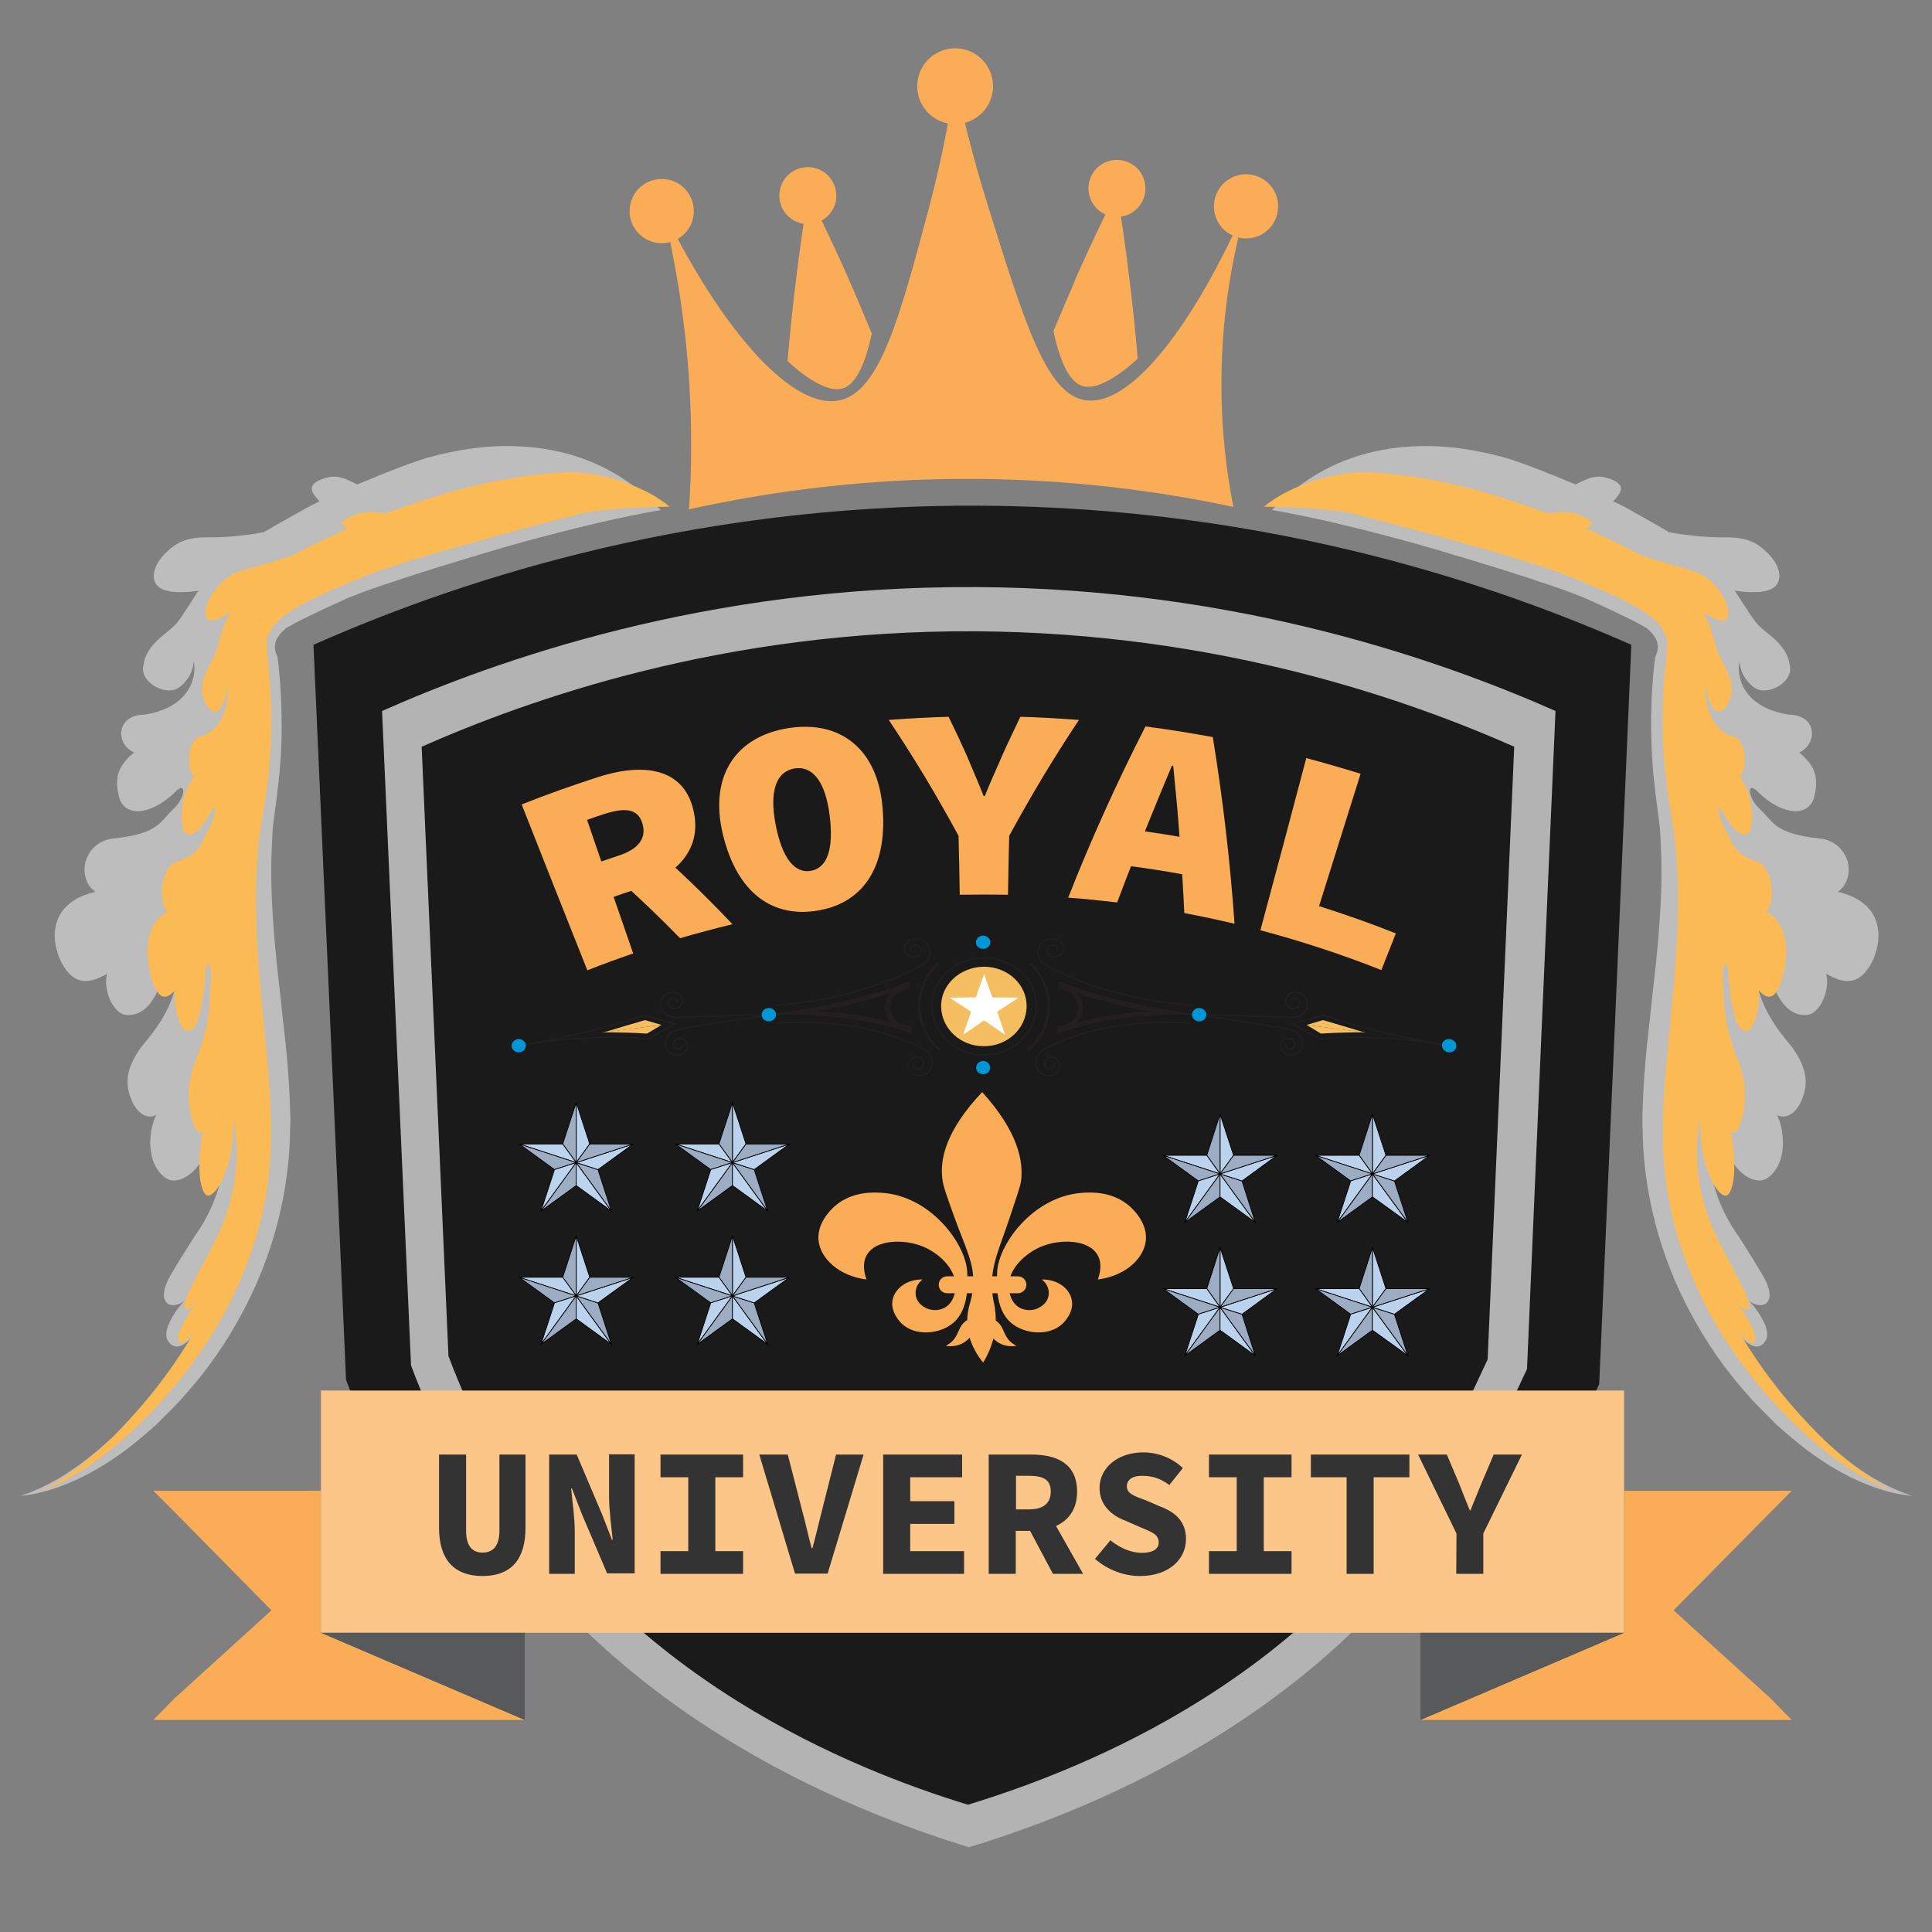 <?xml version="1.0" encoding="utf-8"?>
<!-- Generator: Adobe Illustrator 24.1.2, SVG Export Plug-In . SVG Version: 6.00 Build 0)  -->
<svg version="1.1" id="Layer_1" xmlns="http://www.w3.org/2000/svg" xmlns:xlink="http://www.w3.org/1999/xlink" x="0px" y="0px"
	 viewBox="0 0 800 800" style="enable-background:new 0 0 800 800;" xml:space="preserve">
<rect x="0" y="0" width="800" height="800" fill="#808080" stroke="none"/>
<style type="text/css">
	.st0{fill:#1A1A1A;}
	.st1{fill:#B3B3B3;}
	.st2{fill:#FAAC56;}
	.st3{fill:#FDC689;}
	.st4{fill:#58595B;}
	.st5{fill:#333333;}
	.st6{fill:none;stroke:#231F20;stroke-width:0.5;}
	.st7{fill:#F5BF61;}
	.st8{fill:#FFFFFF;}
	.st9{fill:#0096D7;}
	.st10{fill:none;stroke:#231F20;stroke-linecap:round;stroke-linejoin:round;}
	.st11{fill:#231F20;}
	.st12{fill:none;stroke:#231F20;stroke-width:0.5;stroke-linecap:round;stroke-linejoin:round;}
	.st13{fill:none;stroke:#231F20;stroke-width:0.5;stroke-miterlimit:10;}
	.st14{fill:none;}
	.st15{fill:#BCD4EE;stroke:#000000;stroke-width:0.3;stroke-linejoin:round;stroke-miterlimit:10;}
	.st16{fill:#9CADC4;stroke:#000000;stroke-width:0.3;stroke-linejoin:round;stroke-miterlimit:10;}
	.st17{fill:#BBD3ED;stroke:#000000;stroke-width:0.3;stroke-linejoin:round;stroke-miterlimit:10;}
	.st18{fill:#9BACC3;stroke:#000000;stroke-width:0.3;stroke-linejoin:round;stroke-miterlimit:10;}
	.st19{fill:#BDBDBD;}
	.st20{fill:#FCBA54;}
</style>
<g>
	<path class="st0" d="M638.7,622.4c-64.2,109.8-176.6-149.6-236-131.4c-56.3-17.3-172,242-236.4,129.6c-9.5-16.5-17-33.1-23-49.2
		c-4.5-101.5-9-202.9-13.5-304.4c53.3-23.6,150.6-58.4,276.7-57.6c122,0.7,216.3,34.3,269,57.6c-4.4,102-8.8,204-13.3,306.1
		C662.3,573,641.6,617.3,638.7,622.4z"/>
	<path class="st1" d="M611.3,610.8C554.2,708.7,454,748.8,401.2,764.9c-50.1-15.4-153.1-55.7-210.5-155.7
		c-8.4-14.7-15.2-29.5-20.5-43.8c-4-90.3-8-180.7-12-271c47.4-21,134.1-52,246.4-51.3c108.6,0.6,192.6,30.6,239.5,51.3
		c-4,90.8-7.9,181.7-11.8,272.5C632.3,566.9,613.9,606.3,611.3,610.8z"/>
	<path class="st0" d="M596.5,603.8c-53.2,91.1-146.4,128.4-195.7,143.5c-46.7-14.3-142.6-51.8-196-145
		c-7.9-13.7-14.1-27.4-19.1-40.8c-3.7-84.1-7.4-168.2-11.1-252.3c44.2-19.5,124.9-48.4,229.4-47.8c101.1,0.6,179.3,28.5,223,47.8
		c-3.7,84.6-7.3,169.2-11,253.7C616,562.9,598.9,599.7,596.5,603.8z"/>
	<g>
		<g>
			<g>
				<polygon class="st2" points="63.5,712.2 217.3,712.2 196.7,703.4 132.9,676.1 132.9,625.5 132.9,617.3 63.5,617.3 71.7,625.5 
					112.4,666.8 72.1,703.4 				"/>
				<polygon class="st3" points="132.9,575.8 132.9,585.9 132.9,665.1 132.9,676.1 299.3,676.1 525.9,676.1 672.5,676.1 
					672.5,665.1 672.5,585.9 672.5,575.8 525.9,575.8 299.3,575.8 				"/>
				<polygon class="st2" points="693,666.8 733.8,625.5 741.9,617.3 672.5,617.3 672.5,625.5 672.5,676.1 608.7,703.4 588.2,712.2 
					741.9,712.2 733.3,703.4 				"/>
				<g>
					<polygon class="st4" points="650,676.1 588.2,676.1 588.2,702.5 588.2,712.2 672.5,676.1 					"/>
					<polygon class="st4" points="132.9,676.1 217.3,712.2 217.3,702.5 217.3,676.1 155.4,676.1 					"/>
				</g>
			</g>
		</g>
	</g>
	<g>
		<g>
			<path class="st5" d="M181.8,632.7v-30.4H193v31.5c0,5.9,2.2,9.1,6.8,9.1c4.7,0,7-3.2,7-9.1v-31.5h10.8v30.4
				c0,12.8-5.8,19.9-17.8,19.9C187.8,652.6,181.8,645.5,181.8,632.7z"/>
			<path class="st5" d="M227.4,602.3h11.4l10.4,24.5l4.2,10.8h0.3c-0.5-5.2-1.5-12.1-1.5-17.9v-17.5h10.6v49.3h-11.4L241,627.1
				l-4.2-10.8h-0.3c0.5,5.5,1.5,12.1,1.5,17.9v17.5h-10.6V602.3z"/>
			<path class="st5" d="M273.5,642.3H285v-30.6h-11.5v-9.4h34.2v9.4h-11.5v30.6h11.5v9.4h-34.2V642.3L273.5,642.3z"/>
			<path class="st5" d="M314.4,602.3h11.8l5.9,23c1.5,5.4,2.5,10.4,4,15.8h0.3c1.5-5.4,2.6-10.4,4-15.8l5.8-23h11.4l-14.9,49.3
				h-13.5L314.4,602.3z"/>
			<path class="st5" d="M365.7,602.3h32.7v9.4h-21.5v9.9h18.3v9.4h-18.3v11.3h22.3v9.4h-33.5L365.7,602.3L365.7,602.3z"/>
			<path class="st5" d="M409.4,602.3H427c10.5,0,19,3.6,19,15.4c0,11.3-8.6,16.2-19,16.2h-6.4v17.8h-11.2V602.3z M426.1,625
				c5.9,0,9-2.5,9-7.4c0-4.9-3.1-6.5-9-6.5h-5.4V625H426.1z M432.7,623.8l15.8,27.9h-12.5l-11-20.7L432.7,623.8z"/>
			<path class="st5" d="M453.4,645.5l6.4-7.7c3.7,3,8.3,5.2,13.1,5.2c4.7,0,6.9-1.8,6.9-4.2c0-3.5-2.9-4.4-7.6-6.4l-6.4-2.8
				c-5.5-2.1-10.5-6.3-10.5-13.5c0-8.2,7.4-14.7,18.1-14.7c5.9,0,11.9,2.2,16.4,6.5l-5.6,7c-3.5-2.5-6.6-3.8-11.4-3.8
				c-3.7,0-6.2,1.5-6.2,4.4c0,3,3.3,4.1,8,5.8l6,2.6c6.5,2.4,10.5,6.5,10.5,13.4c0,8.2-6.9,15.3-19.1,15.3
				C465.5,652.6,458.7,650.1,453.4,645.5z"/>
			<path class="st5" d="M500.6,642.3h11.5v-30.6h-11.5v-9.4h34.2v9.4h-11.5v30.6h11.5v9.4h-34.2V642.3z"/>
			<path class="st5" d="M557.6,611.7h-14.8v-9.4h40.8v9.4h-14.8v40h-11.2L557.6,611.7L557.6,611.7z"/>
			<path class="st5" d="M603.1,635l-15.9-32.7h11.9l5,11.8c1.5,3.8,2.9,7.4,4.5,11.3h0.3c1.5-3.9,3.1-7.5,4.6-11.3l5-11.8h11.7
				L614.2,635v16.7h-11.2L603.1,635L603.1,635z"/>
		</g>
	</g>
	<g>
		<g>
			<path d="M216,333.1c10.3-4.1,20.7-7.8,31.2-11.2c18.3-6,35.6-4.5,39.9,13.4c4.2,17.4-8.4,28-24.8,33.3c-2.8,0.9-5.5,1.8-8.2,2.8
				c2.7,7.8,5.4,15.6,8.1,23.4c-6.4,2.2-12.7,4.5-19,7C234.1,378.9,225,356,216,333.1z M256.1,354.3c8.3-2.7,11.7-7.2,9.9-13.3
				c-1.8-6.1-7-6.7-15.6-4c-2.4,0.8-4.9,1.6-7.3,2.5c2,5.7,3.9,11.5,5.9,17.2C251.4,355.9,253.8,355.1,256.1,354.3z M267.2,348.1
				c12.8,11.1,24.8,22.6,36.1,34.6c-7.3,1.8-14.5,3.7-21.7,5.8c-7.9-8.1-16-15.9-24.6-23.6C260.3,359.3,263.7,353.7,267.2,348.1z"/>
			<path d="M299.3,345.4c-5.8-24.3,5.6-40.5,27.1-43.9c21.4-3.4,37.2,8.5,39.1,33.4c2,25.6-9.3,39.4-27.2,42.2
				C320.4,380,305.3,370.4,299.3,345.4z M343.5,337.4c-1.8-14-7.2-20.4-14.5-19.2c-7.3,1.2-10.5,8.9-7.9,22.8
				c2.7,14.5,8,20.7,14.6,19.6S345.4,352,343.5,337.4z"/>
			<path d="M396.9,346.1c-8.8-16.3-18.4-32.3-28.9-48c8.3-0.6,16.5-1.1,24.8-1.3c2.6,5.3,5.1,10.6,7.5,16c2.3,5.6,4.7,10.9,7,16.8
				c0.2,0,0.3,0,0.5,0c2.3-5.9,4.8-11.1,7.2-16.8c2.4-5.4,5-10.7,7.5-16c8.1,0.2,16.2,0.7,24.3,1.3c-10.5,15.7-20.1,31.8-28.9,48
				c-0.2,8.1-0.4,16.3-0.5,24.4c-6.6-0.1-13.3-0.1-20,0C397.3,362.4,397.1,354.2,396.9,346.1z"/>
			<path d="M474.3,300.8c9.3,1.2,18.6,2.7,27.9,4.4c4.2,25.8,7.2,51.6,9,77.3c-6.9-1.6-13.8-3.1-20.8-4.4
				c-0.6-12.3-1.4-24.6-2.4-36.9c-0.5-7.2-1.5-16.4-2.2-24.1c-0.2,0-0.4,0-0.5-0.1c-3,7.1-6.5,15.6-9.2,22.3
				c-4.7,11.4-9.2,22.9-13.5,34.4c-6.8-0.8-13.5-1.5-20.3-2C451.7,347.8,462.4,324.1,474.3,300.8z M462,342.7
				c13,1.5,25.9,3.5,38.8,6.1c-1,4.9-2,9.9-3,14.8c-12.5-2.5-25-4.5-37.6-5.9C460.9,352.7,461.5,347.7,462,342.7z"/>
			<path d="M540.9,313.9c7.5,2,15.1,4.2,22.5,6.5c-5.7,18.3-11.5,36.5-17.2,54.8c10.7,3.4,21.3,7.1,31.8,11.3c-2,5.1-4,10.1-6,15.2
				c-16.4-6.5-33.2-12-50.1-16.5C528.3,361.5,534.6,337.7,540.9,313.9z"/>
		</g>
		<g>
			<path class="st2" d="M216,333.1c10.3-4.1,20.7-7.8,31.2-11.2c18.3-6,35.6-4.5,39.9,13.4c4.2,17.4-8.4,28-24.8,33.3
				c-2.8,0.9-5.5,1.8-8.2,2.8c2.7,7.8,5.4,15.6,8.1,23.4c-6.4,2.2-12.7,4.5-19,7C234.1,378.9,225,356,216,333.1z M256.1,354.3
				c8.3-2.7,11.7-7.2,9.9-13.3c-1.8-6.1-7-6.7-15.6-4c-2.4,0.8-4.9,1.6-7.3,2.5c2,5.7,3.9,11.5,5.9,17.2
				C251.4,355.9,253.8,355.1,256.1,354.3z M267.2,348.1c12.8,11.1,24.8,22.6,36.1,34.6c-7.3,1.8-14.5,3.7-21.7,5.8
				c-7.9-8.1-16-15.9-24.6-23.6C260.3,359.3,263.7,353.7,267.2,348.1z"/>
			<path class="st2" d="M299.3,345.4c-5.8-24.3,5.6-40.5,27.1-43.9c21.4-3.4,37.2,8.5,39.1,33.4c2,25.6-9.3,39.4-27.2,42.2
				C320.4,380,305.3,370.4,299.3,345.4z M343.5,337.4c-1.8-14-7.2-20.4-14.5-19.2c-7.3,1.2-10.5,8.9-7.9,22.8
				c2.7,14.5,8,20.7,14.6,19.6S345.4,352,343.5,337.4z"/>
			<path class="st2" d="M396.9,346.1c-8.8-16.3-18.4-32.3-28.9-48c8.3-0.6,16.5-1.1,24.8-1.3c2.6,5.3,5.1,10.6,7.5,16
				c2.3,5.6,4.7,10.9,7,16.8c0.2,0,0.3,0,0.5,0c2.3-5.9,4.8-11.1,7.2-16.8c2.4-5.4,5-10.7,7.5-16c8.1,0.2,16.2,0.7,24.3,1.3
				c-10.5,15.7-20.1,31.8-28.9,48c-0.2,8.1-0.4,16.3-0.5,24.4c-6.6-0.1-13.3-0.1-20,0C397.3,362.4,397.1,354.2,396.9,346.1z"/>
			<path class="st2" d="M474.3,300.8c9.3,1.2,18.6,2.7,27.9,4.4c4.2,25.8,7.2,51.6,9,77.3c-6.9-1.6-13.8-3.1-20.8-4.4
				c-0.6-12.3-1.4-24.6-2.4-36.9c-0.5-7.2-1.5-16.4-2.2-24.1c-0.2,0-0.4,0-0.5-0.1c-3,7.1-6.5,15.6-9.2,22.3
				c-4.7,11.4-9.2,22.9-13.5,34.4c-6.8-0.8-13.5-1.5-20.3-2C451.7,347.8,462.4,324.1,474.3,300.8z M462,342.7
				c13,1.5,25.9,3.5,38.8,6.1c-1,4.9-2,9.9-3,14.8c-12.5-2.5-25-4.5-37.6-5.9C460.9,352.7,461.5,347.7,462,342.7z"/>
			<path class="st2" d="M540.9,313.9c7.5,2,15.1,4.2,22.5,6.5c-5.7,18.3-11.5,36.5-17.2,54.8c10.7,3.4,21.3,7.1,31.8,11.3
				c-2,5.1-4,10.1-6,15.2c-16.4-6.5-33.2-12-50.1-16.5C528.3,361.5,534.6,337.7,540.9,313.9z"/>
		</g>
	</g>
	<g>
		<g>
			<g>
				<g>
					<g>
						<g>
							<path class="st6" d="M429.1,416.9c-0.3,11.1-9.9,20-21.6,19.9c-11.7,0.1-21.4-8.8-21.6-19.9s9.4-20.2,21.6-20.3
								C419.6,396.7,429.3,405.8,429.1,416.9z"/>
						</g>
						<g>
							<path class="st7" d="M425.1,416.9c-0.2,9.1-8.1,16.4-17.7,16.3c-9.6,0.1-17.5-7.2-17.7-16.3c-0.2-9.1,7.8-16.5,17.7-16.6
								C417.4,400.3,425.3,407.8,425.1,416.9z"/>
						</g>
						<path class="st8" d="M405.1,410l-1,3c0,0-7.5,0.1-10.9,0.1c2.8,1.8,8.9,5.8,8.9,5.8s-2.3,6.6-3.3,9.6c2.7-1.9,8.7-6,8.7-6
							s6,4.1,8.7,6c-1-3-3.3-9.6-3.3-9.6s6.1-4,8.9-5.8c-3.4,0-10.9-0.1-10.9-0.1s-2.3-6.6-3.4-9.6C406.4,406.3,405.1,410,405.1,410
							z"/>
						<path class="st9" d="M410.1,390.2c0,1.5-1.4,2.7-3,2.7c-1.7,0-3-1.2-3-2.7c0-1.5,1.4-2.8,3-2.8
							C408.7,387.4,410.1,388.7,410.1,390.2z"/>
						<path class="st9" d="M410,442.1c0,1.5-1.3,2.7-2.9,2.7c-1.6,0-2.9-1.2-2.9-2.7c0-1.5,1.3-2.8,2.9-2.8
							C408.7,439.3,410,440.6,410,442.1z"/>
						<g>
							<path class="st10" d="M426.7,399.2c4.9,4.5,7.7,10.9,7.6,17.8c-0.2,6.9-3.3,13-8.1,17.5"/>
							<path class="st11" d="M438.4,406.2l-0.1,3.2c4.6,0.1,8.2,3.7,8.1,8c-0.2,4.3-4,7.6-8.5,7.4l-0.1,3.2c0,0,6.1-2.5,17.8-4.9
								c5.9-1.1,13.1-2,21.8-2.6c4.3-0.3,9-0.3,13.9-0.3c5,0.1,10.3,0.3,15.9,0.8c-5.6-0.5-10.9-1-15.8-1.7
								c-4.9-0.6-9.5-1.5-13.8-2.2c-8.5-1.5-15.7-3.3-21.5-4.9C444.5,409.2,438.4,406.2,438.4,406.2z M448.4,417.5
								c0.1-2.4-0.9-4.5-2.4-6.2c3.2,1.1,7.3,2.3,12.3,3.6c5,1.4,10.9,2.7,17.6,3.9c-6.9,0.5-12.8,1.2-17.9,2
								c-5,0.8-9.2,1.9-12.5,2.8C447.3,421.9,448.4,419.8,448.4,417.5z"/>
							<path class="st12" d="M534.5,414.8c0-0.8,0.7-1.5,1.6-1.5c1.1,0,2.1,0.9,2.1,1.9c0,1.3-1.1,2.4-2.5,2.4c-1.8,0-3.2-1.3-3.3-3
								c-0.1-2,1.7-3.7,3.9-3.7c2.8,0,5,2.1,5.1,4.6c0.1,3.2-2.7,5.8-6.1,5.8c0,0-2-0.1-5.4-0.2c-3.3-0.1-7.9-0.2-13-0.4
								c-10.1-0.4-22.3-0.6-30.2-1.2"/>
							<path class="st12" d="M532.5,432.6c-0.2,0.8,0.3,1.6,1.2,1.8c1.1,0.3,2.2-0.4,2.4-1.4c0.3-1.3-0.5-2.5-1.9-2.9
								c-1.7-0.4-3.4,0.5-3.8,2.1c-0.5,2,0.8,4,2.9,4.5c2.6,0.6,5.3-0.9,5.9-3.3c0.8-3.1-1.3-6.2-4.6-7c0,0-2-0.4-5.3-1
								c-3.3-0.5-7.8-1.3-12.8-2.1c-10-1.7-22-3.2-30-3.8"/>
							<path class="st13" d="M548,420.4l-12.7,3.5l11.5,6.4c0,0,1.2-0.2,3.6-0.4c2.4-0.2,5.8-0.4,10.4-0.4c4.5,0,10.2,0.2,16.8,0.6
								c6.6,0.5,14.2,1.5,22.6,2.9c-8.5-1.4-15.9-2.9-22.4-4.4c-6.5-1.4-11.9-2.8-16.3-4s-7.8-2.4-10-3.1
								C549.2,420.8,548,420.4,548,420.4z"/>
							<path class="st12" d="M432.4,434.4c0,0,5.6-3.3,16-6.4c2.6-0.8,5.5-1.6,8.7-2.2c3.2-0.6,6.6-1.2,10.4-1.6s7.7-0.8,12-0.9
								c4.2-0.1,8.7,0,13.4,0.4"/>
							<path class="st12" d="M432.4,434.4c-3.2,1.6-4.4,5.3-2.8,8.3c1.3,2.4,4.4,3.4,7,2.1c2-1,2.8-3.4,1.8-5.3
								c-0.8-1.6-2.9-2.2-4.5-1.4c-1.3,0.6-1.8,2.1-1.1,3.4c0.5,1,1.8,1.4,2.9,0.9c0.8-0.4,1.2-1.4,0.7-2.2"/>
							<path class="st12" d="M433.2,399.5c0,0,5.6,3.6,16,7.4c2.6,1,5.5,1.9,8.6,2.8c3.1,1,6.6,1.9,10.3,2.8
								c3.7,0.9,7.7,1.6,11.9,2.2c4.2,0.6,8.7,1.2,13.4,1.6"/>
							<path class="st12" d="M433.2,399.5c-3.2-1.7-4.4-5.4-2.5-8.4c1.5-2.4,4.8-3.2,7.4-1.8c2.1,1.1,2.8,3.5,1.6,5.4
								c-1,1.5-3.1,2-4.7,1.1c-1.3-0.7-1.8-2.3-1-3.5c0.6-1,2-1.3,3-0.7c0.9,0.5,1.1,1.5,0.6,2.2"/>
							<path class="st9" d="M499.5,420.4c-0.1,1.5-1.5,2.6-3.2,2.5c-1.6-0.1-2.9-1.5-2.7-3c0.1-1.5,1.5-2.6,3.2-2.5
								C498.4,417.6,499.7,418.9,499.5,420.4z"/>
							<path class="st9" d="M603,433.5c-0.3,1.5-1.8,2.5-3.4,2.2c-1.6-0.3-2.7-1.7-2.5-3.2s1.8-2.5,3.4-2.2
								C602.2,430.6,603.3,432,603,433.5z"/>
							<path class="st7" d="M541,424.4l6.8-2c0,0,4,1.2,8.2,2.4c4.2,1.3,8.5,2.6,9.4,2.8"/>
							<path class="st7" d="M541,424.4l6,3.6c0,0,4.2-0.3,8.5-0.4c4.3-0.1,8.9-0.2,9.7-0.1"/>
						</g>
						<g>
							<path class="st10" d="M388.2,399.2c-4.9,4.5-7.7,10.9-7.6,17.8c0.2,6.9,3.3,13,8.1,17.5"/>
							<path class="st11" d="M307.8,421c5.6-0.5,10.9-0.7,15.9-0.8c5,0,9.6-0.1,13.9,0.3c8.6,0.6,15.9,1.5,21.8,2.6
								c11.7,2.3,17.8,4.9,17.8,4.9l-0.1-3.2c-4.5,0.1-8.4-3.2-8.5-7.4c-0.2-4.3,3.5-7.8,8.1-8l-0.1-3.2c0,0-6,2.9-17.7,6
								c-5.8,1.6-13,3.4-21.5,4.9c-4.3,0.7-8.9,1.6-13.8,2.2C318.6,420,313.4,420.6,307.8,421z M369.3,423.5
								c-3.3-0.9-7.4-1.9-12.5-2.8c-5-0.8-11-1.5-17.9-2c6.8-1.2,12.6-2.6,17.6-3.9c5-1.3,9.1-2.5,12.3-3.6
								c-1.5,1.7-2.5,3.9-2.4,6.2C366.5,419.8,367.6,421.9,369.3,423.5z"/>
							<path class="st12" d="M280.4,414.8c0-0.8-0.7-1.5-1.6-1.5c-1.1,0-2.1,0.9-2.1,1.9c0,1.3,1.1,2.4,2.5,2.4c1.8,0,3.2-1.3,3.3-3
								c0.1-2-1.7-3.7-3.9-3.7c-2.8,0-5,2.1-5.1,4.6c0,3.2,2.7,5.8,6.1,5.8c0,0,2-0.1,5.4-0.2c3.3-0.1,7.9-0.2,13-0.4
								c10.1-0.4,22.3-0.6,30.2-1.2"/>
							<path class="st12" d="M282.4,432.6c0.2,0.8-0.4,1.6-1.2,1.8c-1.1,0.3-2.1-0.4-2.4-1.4c-0.3-1.3,0.5-2.5,1.9-2.9
								c1.7-0.4,3.4,0.5,3.8,2.1c0.5,2-0.8,4-2.9,4.5c-2.6,0.6-5.3-0.9-5.9-3.3c-0.8-3.1,1.3-6.2,4.6-7c0,0,2-0.4,5.3-1
								c3.3-0.5,7.8-1.3,12.8-2.1c10-1.7,22-3.2,30-3.8"/>
							<path class="st13" d="M266.9,420.4l12.7,3.5l-11.5,6.4c0,0-1.2-0.2-3.6-0.4c-2.4-0.2-5.9-0.4-10.4-0.4
								c-4.5,0-10.2,0.2-16.8,0.6c-6.6,0.5-14.1,1.5-22.6,2.9c8.5-1.4,15.9-2.9,22.4-4.4c6.5-1.4,11.9-2.8,16.3-4s7.7-2.4,10-3.1
								C265.7,420.8,266.9,420.4,266.9,420.4z"/>
							<path class="st12" d="M382.5,434.4c0,0-5.6-3.3-16-6.4c-2.6-0.8-5.5-1.6-8.7-2.2c-3.2-0.6-6.6-1.2-10.4-1.6s-7.7-0.8-12-0.9
								c-4.2-0.1-8.7,0-13.4,0.4"/>
							<path class="st12" d="M382.5,434.4c3.2,1.6,4.4,5.3,2.8,8.3c-1.3,2.4-4.4,3.4-7,2.1c-2-1-2.8-3.4-1.8-5.3
								c0.9-1.6,2.9-2.2,4.5-1.4c1.3,0.6,1.8,2.1,1.1,3.4c-0.5,1-1.8,1.4-2.9,0.9c-0.8-0.4-1.2-1.4-0.7-2.2"/>
							<path class="st12" d="M381.7,399.5c0,0-5.6,3.6-16,7.4c-2.6,1-5.5,1.9-8.6,2.8c-3.1,1-6.6,1.9-10.3,2.8
								c-3.7,0.9-7.7,1.6-11.9,2.2c-4.2,0.6-8.7,1.2-13.4,1.6"/>
							<path class="st12" d="M381.7,399.5c3.2-1.7,4.4-5.4,2.5-8.4c-1.5-2.4-4.8-3.2-7.4-1.8c-2.1,1.1-2.8,3.5-1.6,5.4
								c1,1.5,3.1,2,4.7,1.1c1.3-0.7,1.8-2.3,1-3.5c-0.6-1-2-1.3-3-0.7c-0.9,0.5-1.1,1.5-0.6,2.2"/>
							<path class="st9" d="M315.4,420.4c0.1,1.5,1.5,2.6,3.2,2.5c1.6-0.1,2.9-1.5,2.7-3c-0.1-1.5-1.5-2.6-3.2-2.5
								C316.5,417.6,315.2,418.9,315.4,420.4z"/>
							<path class="st9" d="M211.9,433.5c0.3,1.5,1.8,2.5,3.4,2.2c1.6-0.3,2.7-1.7,2.4-3.2c-0.3-1.5-1.8-2.5-3.4-2.2
								C212.7,430.6,211.6,432,211.9,433.5z"/>
							<path class="st7" d="M273.9,424.4l-6.8-2c0,0-4,1.2-8.2,2.4c-4.2,1.3-8.6,2.6-9.4,2.8"/>
							<path class="st7" d="M273.9,424.4l-6,3.6c0,0-4.1-0.3-8.5-0.4c-4.4-0.1-8.9-0.2-9.7-0.1"/>
						</g>
					</g>
				</g>
			</g>
		</g>
	</g>
	<g>
		<g>
			<rect x="214.8" y="456.3" class="st14" width="47.7" height="45.4"/>
			<g>
				<g>
					<polygon class="st15" points="238.6,456.5 244.2,473.7 238.6,481.4 					"/>
				</g>
				<g>
					<polygon class="st16" points="238.6,456.5 233,473.7 238.6,481.4 					"/>
				</g>
				<g>
					<polygon class="st15" points="215,473.7 233,473.7 238.6,481.4 					"/>
				</g>
				<g>
					<polygon class="st16" points="215,473.7 229.6,484.3 238.6,481.4 					"/>
				</g>
				<g>
					<polygon class="st15" points="224,501.5 229.6,484.3 238.6,481.4 					"/>
				</g>
				<g>
					<polygon class="st16" points="224,501.5 238.6,490.9 238.6,481.4 					"/>
				</g>
				<g>
					<polygon class="st15" points="253.2,501.5 238.6,490.9 238.6,481.4 					"/>
				</g>
				<g>
					<polygon class="st16" points="253.2,501.5 247.6,484.3 238.6,481.4 					"/>
				</g>
				<g>
					<polygon class="st15" points="262.2,473.7 247.6,484.3 238.6,481.4 					"/>
				</g>
				<g>
					<polygon class="st16" points="262.2,473.7 244.2,473.7 238.6,481.4 					"/>
				</g>
			</g>
		</g>
		<g>
			<rect x="279.4" y="456.3" class="st14" width="47.7" height="45.4"/>
			<g>
				<g>
					<polygon class="st17" points="303.3,456.5 308.9,473.7 303.3,481.4 					"/>
				</g>
				<g>
					<polygon class="st18" points="303.3,456.5 297.7,473.7 303.3,481.4 					"/>
				</g>
				<g>
					<polygon class="st17" points="279.7,473.7 297.7,473.7 303.3,481.4 					"/>
				</g>
				<g>
					<polygon class="st18" points="279.7,473.7 294.3,484.3 303.3,481.4 					"/>
				</g>
				<g>
					<polygon class="st17" points="288.7,501.5 294.3,484.3 303.3,481.4 					"/>
				</g>
				<g>
					<polygon class="st18" points="288.7,501.5 303.3,490.9 303.3,481.4 					"/>
				</g>
				<g>
					<polygon class="st17" points="317.9,501.5 303.3,490.9 303.3,481.4 					"/>
				</g>
				<g>
					<polygon class="st18" points="317.9,501.5 312.3,484.3 303.3,481.4 					"/>
				</g>
				<g>
					<polygon class="st17" points="326.9,473.7 312.3,484.3 303.3,481.4 					"/>
				</g>
				<g>
					<polygon class="st18" points="326.9,473.7 308.9,473.7 303.3,481.4 					"/>
				</g>
			</g>
		</g>
		<g>
			<rect x="214.8" y="511.5" class="st14" width="47.7" height="45.4"/>
			<g>
				<g>
					<polygon class="st17" points="238.6,511.7 244.2,528.9 238.6,536.6 					"/>
				</g>
				<g>
					<polygon class="st18" points="238.6,511.7 233,528.9 238.6,536.6 					"/>
				</g>
				<g>
					<polygon class="st17" points="215,528.9 233,528.9 238.6,536.6 					"/>
				</g>
				<g>
					<polygon class="st18" points="215,528.9 229.6,539.5 238.6,536.6 					"/>
				</g>
				<g>
					<polygon class="st17" points="224,556.7 229.6,539.5 238.6,536.6 					"/>
				</g>
				<g>
					<polygon class="st18" points="224,556.7 238.6,546.1 238.6,536.6 					"/>
				</g>
				<g>
					<polygon class="st17" points="253.2,556.7 238.6,546.1 238.6,536.6 					"/>
				</g>
				<g>
					<polygon class="st18" points="253.2,556.7 247.6,539.5 238.6,536.6 					"/>
				</g>
				<g>
					<polygon class="st17" points="262.2,528.9 247.6,539.5 238.6,536.6 					"/>
				</g>
				<g>
					<polygon class="st18" points="262.2,528.9 244.2,528.9 238.6,536.6 					"/>
				</g>
			</g>
		</g>
		<g>
			<rect x="279.4" y="511.5" class="st14" width="47.7" height="45.4"/>
			<g>
				<g>
					<polygon class="st17" points="303.3,511.7 308.9,528.9 303.3,536.6 					"/>
				</g>
				<g>
					<polygon class="st18" points="303.3,511.7 297.7,528.9 303.3,536.6 					"/>
				</g>
				<g>
					<polygon class="st17" points="279.7,528.9 297.7,528.9 303.3,536.6 					"/>
				</g>
				<g>
					<polygon class="st18" points="279.7,528.9 294.3,539.5 303.3,536.6 					"/>
				</g>
				<g>
					<polygon class="st17" points="288.7,556.7 294.3,539.5 303.3,536.6 					"/>
				</g>
				<g>
					<polygon class="st18" points="288.7,556.7 303.3,546.1 303.3,536.6 					"/>
				</g>
				<g>
					<polygon class="st17" points="317.9,556.7 303.3,546.1 303.3,536.6 					"/>
				</g>
				<g>
					<polygon class="st18" points="317.9,556.7 312.3,539.5 303.3,536.6 					"/>
				</g>
				<g>
					<polygon class="st17" points="326.9,528.9 312.3,539.5 303.3,536.6 					"/>
				</g>
				<g>
					<polygon class="st18" points="326.9,528.9 308.9,528.9 303.3,536.6 					"/>
				</g>
			</g>
		</g>
		<g>
			<rect x="481.4" y="461" class="st14" width="47.7" height="45.4"/>
			<g>
				<g>
					<polygon class="st17" points="505.2,461.3 510.8,478.4 505.2,486.1 					"/>
				</g>
				<g>
					<polygon class="st18" points="505.2,461.3 499.7,478.4 505.2,486.1 					"/>
				</g>
				<g>
					<polygon class="st17" points="481.6,478.4 499.7,478.4 505.2,486.1 					"/>
				</g>
				<g>
					<polygon class="st18" points="481.6,478.4 496.2,489 505.2,486.1 					"/>
				</g>
				<g>
					<polygon class="st17" points="490.6,506.2 496.2,489 505.2,486.1 					"/>
				</g>
				<g>
					<polygon class="st18" points="490.6,506.2 505.2,495.6 505.2,486.1 					"/>
				</g>
				<g>
					<polygon class="st17" points="519.8,506.2 505.2,495.6 505.2,486.1 					"/>
				</g>
				<g>
					<polygon class="st18" points="519.8,506.2 514.3,489 505.2,486.1 					"/>
				</g>
				<g>
					<polygon class="st17" points="528.8,478.4 514.3,489 505.2,486.1 					"/>
				</g>
				<g>
					<polygon class="st18" points="528.8,478.4 510.8,478.4 505.2,486.1 					"/>
				</g>
			</g>
		</g>
		<g>
			<rect x="544.5" y="461" class="st14" width="47.7" height="45.4"/>
			<g>
				<g>
					<polygon class="st17" points="568.3,461.3 573.9,478.4 568.3,486.1 					"/>
				</g>
				<g>
					<polygon class="st18" points="568.3,461.3 562.8,478.4 568.3,486.1 					"/>
				</g>
				<g>
					<polygon class="st17" points="544.7,478.4 562.8,478.4 568.3,486.1 					"/>
				</g>
				<g>
					<polygon class="st18" points="544.7,478.4 559.3,489 568.3,486.1 					"/>
				</g>
				<g>
					<polygon class="st17" points="553.7,506.2 559.3,489 568.3,486.1 					"/>
				</g>
				<g>
					<polygon class="st18" points="553.7,506.2 568.3,495.6 568.3,486.1 					"/>
				</g>
				<g>
					<polygon class="st17" points="583,506.2 568.3,495.6 568.3,486.1 					"/>
				</g>
				<g>
					<polygon class="st18" points="583,506.2 577.4,489 568.3,486.1 					"/>
				</g>
				<g>
					<polygon class="st17" points="592,478.4 577.4,489 568.3,486.1 					"/>
				</g>
				<g>
					<polygon class="st18" points="592,478.4 573.9,478.4 568.3,486.1 					"/>
				</g>
			</g>
		</g>
		<g>
			<rect x="481.4" y="516.2" class="st14" width="47.7" height="45.4"/>
			<g>
				<g>
					<polygon class="st17" points="505.2,516.5 510.8,533.6 505.2,541.3 					"/>
				</g>
				<g>
					<polygon class="st18" points="505.2,516.5 499.7,533.6 505.2,541.3 					"/>
				</g>
				<g>
					<polygon class="st17" points="481.6,533.6 499.7,533.6 505.2,541.3 					"/>
				</g>
				<g>
					<polygon class="st18" points="481.6,533.6 496.2,544.2 505.2,541.3 					"/>
				</g>
				<g>
					<polygon class="st17" points="490.6,561.4 496.2,544.2 505.2,541.3 					"/>
				</g>
				<g>
					<polygon class="st18" points="490.6,561.4 505.2,550.8 505.2,541.3 					"/>
				</g>
				<g>
					<polygon class="st17" points="519.8,561.4 505.2,550.8 505.2,541.3 					"/>
				</g>
				<g>
					<polygon class="st18" points="519.8,561.4 514.3,544.2 505.2,541.3 					"/>
				</g>
				<g>
					<polygon class="st17" points="528.8,533.6 514.3,544.2 505.2,541.3 					"/>
				</g>
				<g>
					<polygon class="st18" points="528.8,533.6 510.8,533.6 505.2,541.3 					"/>
				</g>
			</g>
		</g>
		<g>
			<rect x="544.5" y="516.2" class="st14" width="47.7" height="45.4"/>
			<g>
				<g>
					<polygon class="st17" points="568.3,516.5 573.9,533.6 568.3,541.3 					"/>
				</g>
				<g>
					<polygon class="st18" points="568.3,516.5 562.8,533.6 568.3,541.3 					"/>
				</g>
				<g>
					<polygon class="st17" points="544.7,533.6 562.8,533.6 568.3,541.3 					"/>
				</g>
				<g>
					<polygon class="st18" points="544.7,533.6 559.3,544.2 568.3,541.3 					"/>
				</g>
				<g>
					<polygon class="st17" points="553.7,561.4 559.3,544.2 568.3,541.3 					"/>
				</g>
				<g>
					<polygon class="st18" points="553.7,561.4 568.3,550.8 568.3,541.3 					"/>
				</g>
				<g>
					<polygon class="st17" points="583,561.4 568.3,550.8 568.3,541.3 					"/>
				</g>
				<g>
					<polygon class="st18" points="583,561.4 577.4,544.2 568.3,541.3 					"/>
				</g>
				<g>
					<polygon class="st17" points="592,533.6 577.4,544.2 568.3,541.3 					"/>
				</g>
				<g>
					<polygon class="st18" points="592,533.6 573.9,533.6 568.3,541.3 					"/>
				</g>
			</g>
		</g>
	</g>
	<g>
		<path class="st2" d="M418.4,503.3c-4.6,13.9-8.2,20.5-7.6,30.7c0.2,2.6,0.5,4.7,0.9,6l0,0c0.4,2.2,0.7,4.8,0.6,7.7
			c-0.3,7.6-3.3,13.4-5.2,16.5c-1.9-2.3-6.5-8.4-6.6-17c0-2.9,0.5-5.5,1.1-7.4l0,0c0.4-1.4,1-3.6,1.3-6.3c1-10-3.1-16.5-8-30.3
			c-2.9-8.1-4.4-12.1-4.7-15.1c-1-8,1.3-19.8,16.5-35.9c15,16.6,17.1,28.7,16.1,36.9C422.4,491.5,421,495.4,418.4,503.3z"/>
		<path class="st2" d="M400.5,526.5c0,0.3,0,0.5,0,0.6c0.2,4.3,0.8,15-5.7,20.6c-5.5,4.8-15.7,5.7-21.3,0.5
			c-0.4-0.4-5.2-4.9-3.8-10.4c1.2-4.6,6.1-8.1,12.3-8c-2.1,1.6-3.2,4.1-2.8,6.6c0.4,2.8,2.7,4.3,3.3,4.7c2.5,1.7,5.9,1.8,8.5,0.5
			c4.2-2.2,4.7-7.6,4.7-8.5c0.4-7.5-6.9-14.3-13.7-17c-7.6-3.1-19.6-3-23.2,3.8c-1.9,3.5-0.8,7.7,0,9.9
			c-11.3-1.4-19.3-8.7-19.9-16.5c-0.5-7.3,5.6-12.8,6.6-13.7c7.1-6.4,16.3-5.9,19.4-5.7C384.9,495,399.7,514.5,400.5,526.5z"/>
		<path class="st2" d="M412.9,526.5c0,0.3,0,0.5,0,0.6c-0.2,4.3-0.8,15,5.7,20.6c5.5,4.8,15.7,5.7,21.3,0.5
			c0.4-0.4,5.2-4.9,3.8-10.4c-1.2-4.6-6.1-8.1-12.3-8c2.1,1.6,3.2,4.1,2.8,6.6c-0.4,2.8-2.7,4.3-3.3,4.7c-2.5,1.7-5.9,1.8-8.5,0.5
			c-4.2-2.2-4.7-7.6-4.7-8.5c-0.4-7.5,6.9-14.3,13.7-17c7.6-3.1,19.6-3,23.2,3.8c1.9,3.5,0.8,7.7,0,9.9c11.3-1.4,19.3-8.7,19.9-16.5
			c0.5-7.3-5.6-12.8-6.6-13.7c-7.1-6.4-16.3-5.9-19.4-5.7C428.5,495,413.7,514.5,412.9,526.5z"/>
		<path class="st2" d="M399.6,555.6c2-1.4,3-3.1,3.3-3.6c1.5-2.9,1.1-5.7,0.9-6.6c-2.5,0.5-3.9,1.5-4.7,2.3c-2.1,2-2,4.2-4.1,6.9
			c-1.1,1.4-2.5,2.2-3.4,2.7C392.5,557.4,396.2,558,399.6,555.6z"/>
		<path class="st2" d="M412.9,555.6c-2-1.4-3-3.1-3.3-3.6c-1.5-2.9-1.1-5.7-0.9-6.6c2.5,0.5,3.9,1.5,4.7,2.3c2.1,2,2,4.2,4.1,6.9
			c1.1,1.4,2.5,2.2,3.4,2.7C420,557.4,416.3,558,412.9,555.6z"/>
		<path class="st2" d="M421.5,535.5h-29.3c-2,0-3.5-1.6-3.5-3.5l0,0c0-2,1.6-3.5,3.5-3.5h29.3c2,0,3.5,1.6,3.5,3.5l0,0
			C425,533.9,423.4,535.5,421.5,535.5z"/>
	</g>
	<path class="st2" d="M510.7,209.9c-29.9-6.4-68.1-11.8-112.7-11.6c-44.6,0.2-82.8,6-112.7,12.6c1.1-16.1,1.3-34.2,0-54.1
		c-1.8-26.7-6-50.2-10.8-69.9c24.5,50.2,54.2,83.8,73.8,78.7c16.3-4.2,24.5-35,36.4-79.7c5.7-21.4,8.9-39.7,10.8-53.1
		c2.8,13.5,7.1,31.8,13.8,53.1c15.1,48.3,23.9,76.5,39.4,79.7c19.1,3.9,46-31.2,67.9-81.7c-5.3,18-10.5,42.6-10.8,71.8
		C505.5,176.8,507.8,195.1,510.7,209.9z"/>
	<path class="st2" d="M361,138.1c-3.8,17.8-8.9,22.2-12.8,22.9c-8.4,1.8-22.1-11.5-22.1-11.5c0.9-10.6,2-21.5,3.4-32.7
		c1.5-12.7,3.3-24.9,5.2-36.7c5.4,10.8,10.8,22.1,16.1,34C354.4,122.3,357.7,130.3,361,138.1z"/>
	<path class="st2" d="M436.2,137.1c3.8,17.8,8.9,22.2,12.8,22.9c8.4,1.8,22.1-11.5,22.1-11.5c-0.9-10.6-2-21.5-3.4-32.7
		c-1.5-12.7-3.3-24.9-5.2-36.7c-5.4,10.8-10.8,22.1-16.1,34C442.9,121.3,439.5,129.3,436.2,137.1z"/>
	<circle class="st2" cx="274" cy="87.4" r="13.3"/>
	<circle class="st2" cx="334.5" cy="81" r="11.8"/>
	<circle class="st2" cx="395.5" cy="35.7" r="15.7"/>
	
		<ellipse transform="matrix(0.16 -0.987 0.987 0.16 349.095 581.172)" class="st2" cx="516.1" cy="85.4" rx="13.3" ry="13.3"/>
	<circle class="st2" cx="462.5" cy="78" r="11.8"/>
	<g>
		<g>
			<g>
				<g>
					<path class="st19" d="M80,553.2c-4,4.5-7.9,6.2-10.5,1.9c-0.7-1.1-0.8-2.5-0.5-4.1c0.3-1.5,1.1-3.2,1.9-4.8
						c1.7-3.3,4.2-6.3,5.7-7.8c-2.1,2-6.8,3.4-8.3-0.1c-0.6-1.1-0.5-2.5-0.2-4.2c0.4-1.7,1.2-3.7,2.4-5.8c1.3-2.2,2.7-4.7,4.4-7.4
						c1.8-2.7,3.6-5.8,5.7-9c7.4-10.3,11.1-21.3,12.1-31.2c0.5-5,0.4-9.7-0.2-13.9c-0.2-2.2-0.7-4.1-1.2-6c-0.5-1.9-1-3.7-1.6-5.4
						c0.1,3-0.1,5.9-0.4,8.7c-0.4,2.8-1,5.4-1.7,7.9c-0.8,2.4-1.8,4.6-2.8,6.6c-1.1,1.9-2.3,3.6-3.5,5c-2.4,2.8-5.1,4.5-7.5,5
						c-2.4,0.6-4.5,0-6.2-1.6c-2.1-1.8-3.3-4-4.2-6.3c-0.8-2.3-1.1-4.7-1.2-7.1c0-1.2,0.1-2.3,0.2-3.5c0.1-1.1,0.3-2.3,0.5-3.3
						c0.5-2,1.1-3.9,1.8-5.1c-2.4,1.2-4.5,0.6-6.3-0.7c-0.9-0.7-1.7-1.6-2.3-2.5c-0.7-1-1.3-2-1.7-3.1c-2.1-5.4-3.4-11.8,4.5-22.4
						c14.9-17.2,13.9-26.8,15.5-34.5c1.6-7.8-3.6-9.6-4.3-2.9c-2.6,11.2-5.6,17.4-8.7,20.8c-3.1,3.4-6.3,4-8.9,3.9
						c-2.6-0.1-5.1-2.5-6.7-5.8c-1.6-3.3-2.4-7.5-1.5-11.3c-8.5,5.1-15.1,4.3-19.9-6.9c-1.3-3.7-1.9-7-1.7-10s1-5.7,2.4-8
						c2.9-4.6,8-7.6,14.4-9c-4.1-2.9-5.3-8.1-4-12.8c1.5-4.7,5.4-8.7,11.6-9.3c9.1-1,13.8-2.6,17-4.7c3.1-2,4.7-4.7,7.5-7.3
						c5.6-5.2,5.5-12.1,1-7.3c-5.3,5.2-10.7,7.7-15,8c-2.1,0.1-4-0.4-5.5-1.5c-1.5-1.1-2.5-2.8-2.9-4.8c-1.9-8-0.1-12.7,6.3-18
						c-3.9-1.8-5.8-5.7-5.2-9.1c0.5-3.4,3.4-6.5,9.6-6.6c10.1-1.6,15.6-6,18.3-10.7c2.7-4.6,2.5-9.3,2-11.3
						c-0.2,3.3-1.6,7.2-5.7,10.5c-2.6,2.1-6.2,1.8-9.2,0.4c-3-1.4-5.5-3.9-6-6.7c-0.1-0.9-0.1-1.8,0.1-2.7c0.2-1.2,0.5-2.5,1-3.6
						c0.9-2.3,2.3-4.1,3.9-5.8c3.2-3.3,7-5.6,9.2-8.4c1.6-2.1,3-4.2,4.4-6.4c0.7-1.1,1.5-2.2,2.1-3.3c0.8-1.1,1.4-2.3,2.2-3.3
						c-1.5,0.2-2.9,0.4-4.4,0.5s-3,0.1-4.4,0.1c-2.8-0.1-5.4-0.6-7.2-1.8c-1.8-1.2-2.9-3.3-2.4-6.3c0.5-3,2.7-6.8,7.6-10.6
						c1.6-1.3,3.3-2.1,5-2.7c1.7-0.6,3.4-0.9,5.1-1.1c1.7-0.2,3.4-0.2,5.1-0.2s3.3,0,4.9-0.1c3.2-0.1,6.5-0.4,9.5-0.8
						c2.9-0.3,5.7-0.7,8.4-1.3c4-2.4,7.9-4.6,11.7-6.7c1.9-1.1,3.7-2.1,5.5-3.1c2-1.1,3.9-2,5.7-2.9c-1.8-2-3.2-3.7-3.2-5.3
						c0-1.6,1.5-3.1,5.4-4.3c5.6-1.8,9.4,0.7,13.4,2.6c14.3-6,24.7-9.9,30.3-11.4c11-2.9,21-4.4,30.5-4.5c9.4-0.1,18,1,25.9,3.1
						c15.8,4.2,28.6,12.6,39,23.4c-15.9,2.7-35.3,7.3-57.3,13.3c-10.9,3-22.6,6.6-34.7,10.3c-6,1.9-12.2,3.8-18.3,5.9
						c-6.1,2-12.3,4.1-17.7,6.3c-1.4,0.5-2.6,1.1-3.7,1.6c-1.4,0.6-2.8,1.3-4.2,1.9c-3.1,1.4-6.2,2.9-9.1,4.3
						c-1.5,0.7-2.8,1.4-4.3,2.1c-1.3,0.7-2.7,1.4-3.9,2.1l-1.8,1c-0.1,0.1-0.3,0.2-0.3,0.2l-0.1,0.1l-0.3,0.3
						c-0.4,0.3-0.7,0.7-1.1,1c-1.3,1.4-2.4,2.9-2.8,4.7c-0.1,0.9-0.3,1.7-0.1,2.6c0.1,0.9,0.4,1.7,0.7,2.4l0.2,0.5l0.1,0.3
						c0,0.1,0.1,0,0.1,0.7c0.3,2.1,0.5,4.3,0.7,6.5c0.4,4.5,0.7,9,0.8,13.5c0.3,8.9,0.1,18.3-0.8,27.4c-0.4,4.5-1,9-1.5,13.1
						c-0.6,4.1-1.1,7.9-1.3,10.6c-0.1,0.6-0.1,1.3-0.1,1.8l-0.1,2l-0.2,4.6c-0.2,3.1-0.1,6.3-0.2,9.4c0.1,12.7,1.1,25.7,2.5,39.2
						c0.8,7,1.6,13.9,2.3,20.8c0.4,3.6,0.8,7.2,1.2,10.8c0.4,3.8,0.7,7.4,1,11.3c0.1,2,0.3,3.8,0.4,5.9c0.1,2,0.2,4,0.3,6
						c0.1,2,0.1,4.2,0.2,6.3c0,1.1,0.1,2.1,0,3.2l-0.1,3.4c0,4.4-0.4,9.1-0.8,13.7c-0.6,4.5-1.1,9-2,13.4
						c-3.3,17.6-9.3,33.3-16.4,46.8c-7.1,13.5-15.2,24.9-23.6,34.3c-1,1.2-2.1,2.4-3.1,3.5c-1.1,1.1-2.1,2.2-3.2,3.3
						c-2.1,2.1-4.2,4.2-6.2,6.2c-4.2,3.8-8.4,7.3-12.4,10.4c-16.4,12.2-31.7,18.1-44,19.2c4.9-1.5,10.3-4,16.1-7.3
						c5.7-3.5,11.8-7.8,18-13.3C55.4,587.9,68.7,572.9,80,553.2z"/>
				</g>
			</g>
		</g>
	</g>
	<g>
		<g>
			<g>
				<g>
					<path class="st20" d="M80.6,551.3c-3.3,4.3-6,6.5-6.8,3.5c-0.5-1.6,0.9-4.6,2.6-7.6c1.6-3.1,3.7-6.1,4.9-7.6
						c-1.7,2-4.7,4.1-4.9,1.4c-0.1-0.8,0.1-2,0.7-3.5c0.6-1.5,1.4-3.4,2.5-5.5c0.6-1.1,1.2-2.2,1.8-3.4c0.6-1.2,1.3-2.5,2-3.9
						s1.5-2.8,2.3-4.2c0.7-1.5,1.5-3,2.3-4.6c5.5-10.2,8.4-20.3,9.5-29.5c1.1-9.2,0.4-17.2-0.8-23.9c0.1,5.8-0.4,11.1-1.3,15.7
						c-0.9,4.6-2.4,8.4-3.7,11.2c-3.1,5.5-5.9,7.2-7.3,4.2c-0.9-1.6-1.3-3.7-1.6-6c-0.3-2.3-0.2-4.8-0.2-7.2
						c0.2-4.8,0.8-9.7,1.6-12.1c-2.4,2.4-4.3-2.4-5.1-6.6c-1.2-5.6-1.9-12.1,1.7-22.1c6.8-16.3,5.9-25.8,6.5-33.4
						c0.6-7.8-2.2-9.6-2.2-3c-0.9,11-2.2,17-3.6,20.2c-1.4,3.2-3,3.6-4.3,3.5c-2.6-0.5-5.4-9.5-4.8-16.8c-4.1,4.6-7.5,3.7-10.2-7
						c-1.5-6.9-1.4-12.6,0-16.8c1.3-4.2,3.9-7.1,7.1-8.6c-4.3-5.3-2.2-19.4,4.1-21c4.5-1.4,7-3.3,8.7-5.5c1.8-2.2,2.6-4.8,4.2-7.7
						c3.2-5.6,3.9-12.2,1.1-7.2c-1.6,2.8-3.1,4.9-4.5,6.5c-1.4,1.6-2.6,2.4-3.7,2.7c-1.1,0.3-2-0.1-2.7-0.9
						c-0.7-0.8-1.1-2.4-1.2-4.3c-0.4-7.6,1.2-12.9,5-18.9c-1.8-1.5-2.4-5.6-1.9-9.3c0.5-3.7,2.2-7.1,5.3-7.3
						c5.2-1.8,8.1-6.3,9.5-10.8c1.4-4.5,1.3-9.1,1-11.1c-0.1,3.3-0.7,7-2.9,10.3c-1.3,2-3.1,1.8-4.6,0.3c-1.5-1.5-2.7-4.1-3-7
						c-0.6-7.6,4.7-12.1,6.4-18.6c0.6-2.3,1.3-4.8,2.1-7.2c0.8-2.4,1.9-4.8,3.1-7.1c-3.6,2.2-7.2,4.2-9.1,3c-1-0.6-1.4-2.2-0.9-4.8
						c0.6-2.5,2.2-6.2,6-10.2c2.6-2.6,5.1-4,7.5-4.9c1.2-0.4,2.4-0.8,3.6-1.1s2.4-0.6,3.6-1c4.8-1.4,10.1-2.9,15.2-4.7
						c8.1-4.3,15.7-7.8,22.8-11.1c-1.5-0.8-2.5-1.5-2.3-2.4c0.2-0.9,1.8-2,5.5-3.3c5.4-1.8,8.7-1,12.3-0.5
						c14.3-5.1,24.8-8.3,30.3-9.8c10.8-2.8,20.7-4.8,29.7-5.9c4.5-0.6,8.8-1,12.9-1.2c1-0.1,2-0.1,3-0.1c1,0,2.1-0.1,3.1,0
						c2,0.1,3.9,0.3,5.8,0.6c7.3,1.1,13.6,3,19.1,5.4c5.5,2.3,10.1,5.1,13.9,8.2c-7.9,0.1-16.7,0.4-26,1.3c-2.3,0.2-4.6,0.5-6.9,0.8
						c-0.6,0.1-1.1,0.2-1.6,0.3l-1.5,0.3l-1.3,0.3c-0.6,0.2-1.3,0.3-1.9,0.5c-5.1,1.3-10.4,2.7-15.8,4.1
						c-10.9,2.9-22.5,6.1-34.5,9.5c-6,1.7-12.1,3.5-18.3,5.4c-6.1,1.9-12.3,3.9-17.8,6c-11.8,5-25.7,10.4-33.8,16.5
						c-2,1.5-3.5,3-4.6,4.4c-1.1,1.5-1.8,2.9-2.4,4.6c-0.2,0.8-0.4,1.5-0.4,2c-0.1,0.6-0.1,1.1,0,2.2c0.1,2,0.5,5.6,0.8,9.4
						c0.4,3.8,0.7,8,0.8,12c0.2,4.1,0.2,8.1,0.2,12.2c-0.1,8.2-0.7,16.5-1.8,24.6c-0.5,4-1.2,8-1.8,11.7c-0.6,3.7-1.2,7.2-1.5,10
						l-0.4,5c-0.1,1.7-0.3,3.4-0.4,5.1c-0.1,3.4-0.4,6.8-0.4,10.2c-0.2,13.7,0.6,27.5,1.9,41.5c1.2,14,2.9,28.3,3.8,43
						c0.4,7.4,0.7,14.9,0.4,22.6c-0.3,7.8-1.1,15.8-2.7,23.3c-2.9,15.1-8.2,28.7-14.2,40.7c-1.5,3-3,6-4.7,8.7
						c-1.7,2.8-3.2,5.6-5,8.1c-1.8,2.6-3.5,5.1-5.2,7.6c-1.8,2.4-3.6,4.7-5.3,7c-0.9,1.1-1.8,2.3-2.7,3.3c-0.9,1-1.8,2.1-2.7,3.1
						c-1.8,2-3.6,4-5.3,6c-3.7,3.7-7.2,7.3-10.6,10.4c-13.9,12.7-26.7,20.2-36.2,23.9c4-2.3,8.6-5.2,13.7-9
						c4.9-3.9,10.4-8.3,15.9-13.8C58,583.6,70.1,569.3,80.6,551.3z"/>
				</g>
			</g>
		</g>
	</g>
	<g>
		<g>
			<g>
				<g>
					<path class="st19" d="M720.6,553.2c4,4.5,7.9,6.2,10.5,1.9c0.7-1.1,0.8-2.5,0.5-4.1s-1-3.2-1.9-4.8c-1.7-3.3-4.2-6.3-5.7-7.8
						c2.1,2,6.8,3.4,8.3-0.1c0.6-1.1,0.5-2.5,0.2-4.2c-0.4-1.7-1.2-3.7-2.5-5.8c-1.3-2.2-2.7-4.7-4.4-7.4c-1.8-2.7-3.6-5.8-5.7-9
						c-7.4-10.3-11.1-21.3-12.1-31.2c-0.5-5-0.4-9.7,0.2-13.9c0.2-2.2,0.7-4.1,1.2-6c0.5-1.9,1-3.7,1.6-5.4c-0.1,3,0.1,5.9,0.4,8.7
						c0.4,2.8,1,5.4,1.7,7.9c0.8,2.4,1.8,4.6,2.8,6.6c1.1,1.9,2.3,3.6,3.5,5c2.4,2.8,5.1,4.5,7.5,5c2.4,0.6,4.5,0,6.2-1.6
						c2.1-1.8,3.3-4,4.2-6.3c0.8-2.3,1.1-4.7,1.2-7.1c0-1.2-0.1-2.3-0.2-3.5c-0.1-1.1-0.3-2.3-0.5-3.3c-0.5-2-1.1-3.9-1.8-5.1
						c2.4,1.2,4.5,0.6,6.3-0.7c0.9-0.7,1.7-1.6,2.3-2.5c0.7-1,1.3-2,1.7-3.1c2.1-5.4,3.4-11.8-4.5-22.4
						c-14.9-17.2-13.9-26.8-15.5-34.5c-1.6-7.8,3.6-9.6,4.3-2.9c2.6,11.2,5.6,17.4,8.7,20.8c3.1,3.4,6.3,4,8.9,3.9
						c2.6-0.1,5.1-2.5,6.7-5.8c1.6-3.3,2.4-7.5,1.5-11.3c8.5,5.1,15.1,4.3,19.9-6.9c1.3-3.7,1.9-7,1.7-10s-1-5.7-2.4-8
						c-2.9-4.6-8-7.6-14.4-9c4.1-2.9,5.3-8.1,4-12.8c-1.5-4.7-5.4-8.7-11.6-9.3c-9.1-1-13.8-2.6-17-4.7c-3.1-2-4.7-4.7-7.5-7.3
						c-5.6-5.2-5.5-12.1-1-7.3c5.3,5.2,10.7,7.7,15,8c2.1,0.1,4-0.4,5.5-1.5c1.5-1.1,2.5-2.8,2.9-4.8c1.9-8,0.1-12.7-6.3-18
						c3.9-1.8,5.8-5.7,5.2-9.1c-0.5-3.4-3.4-6.5-9.6-6.6c-10.1-1.6-15.6-6-18.3-10.7c-2.7-4.6-2.5-9.3-2-11.3
						c0.2,3.3,1.6,7.2,5.7,10.5c2.6,2.1,6.2,1.8,9.2,0.4c3-1.4,5.5-3.9,6-6.7c0.1-0.9,0.1-1.8-0.1-2.7c-0.2-1.2-0.5-2.5-1-3.6
						c-0.9-2.3-2.3-4.1-3.9-5.8c-3.2-3.3-7-5.6-9.2-8.4c-1.6-2.1-3-4.2-4.4-6.4c-0.7-1.1-1.5-2.2-2.1-3.3c-0.8-1.1-1.4-2.3-2.2-3.3
						c1.5,0.2,2.9,0.4,4.4,0.5s3,0.1,4.4,0.1c2.8-0.1,5.4-0.6,7.2-1.8c1.8-1.2,2.9-3.3,2.4-6.3c-0.5-3-2.7-6.8-7.6-10.6
						c-1.6-1.3-3.3-2.1-5-2.7c-1.7-0.6-3.4-0.9-5.1-1.1c-1.7-0.2-3.4-0.2-5.1-0.2s-3.3,0-5-0.1c-3.2-0.1-6.5-0.4-9.5-0.8
						c-2.9-0.3-5.7-0.7-8.4-1.3c-4-2.4-7.9-4.6-11.7-6.7c-1.9-1.1-3.7-2.1-5.5-3.1c-2-1.1-3.9-2-5.8-2.9c1.8-2,3.2-3.7,3.2-5.3
						c0-1.6-1.5-3.1-5.4-4.3c-5.6-1.8-9.4,0.7-13.4,2.6c-14.3-6-24.7-9.9-30.3-11.4c-11-2.9-21-4.4-30.5-4.5c-9.4-0.1-18,1-25.9,3.1
						c-15.8,4.2-28.6,12.6-39,23.4c15.9,2.7,35.3,7.3,57.3,13.3c10.8,3,22.6,6.6,34.7,10.3c6,1.9,12.2,3.8,18.3,5.9
						c6.1,2,12.3,4.1,17.7,6.3c1.3,0.5,2.6,1.1,3.7,1.6c1.4,0.6,2.8,1.3,4.2,1.9c3.1,1.4,6.2,2.9,9.1,4.3c1.5,0.7,2.8,1.4,4.3,2.1
						c1.3,0.7,2.7,1.4,3.9,2.1l1.8,1c0.1,0.1,0.3,0.2,0.3,0.2l0.1,0.1l0.3,0.3c0.4,0.3,0.7,0.7,1.1,1c1.3,1.4,2.4,2.9,2.8,4.7
						c0.1,0.9,0.3,1.7,0.1,2.6c-0.1,0.9-0.4,1.7-0.7,2.4l-0.2,0.5l-0.1,0.3c0,0.1-0.1,0-0.1,0.7c-0.3,2.1-0.5,4.3-0.7,6.5
						c-0.4,4.5-0.7,9-0.8,13.5c-0.3,8.9,0,18.3,0.8,27.4c0.4,4.5,1,9,1.5,13.1c0.5,4.1,1.1,7.9,1.3,10.6c0,0.6,0.1,1.3,0.1,1.8
						l0.1,2l0.2,4.6c0.2,3.1,0.1,6.3,0.2,9.4c-0.1,12.7-1.1,25.7-2.5,39.2c-0.8,7-1.6,13.9-2.3,20.8c-0.4,3.6-0.8,7.2-1.2,10.8
						c-0.4,3.8-0.7,7.4-1,11.3c-0.1,2-0.3,3.8-0.4,5.9c-0.1,2-0.2,4-0.3,6c-0.1,2-0.1,4.2-0.2,6.3c0,1.1,0,2.1,0,3.2l0.1,3.4
						c0,4.4,0.4,9.1,0.8,13.7c0.5,4.5,1.1,9,2,13.4c3.3,17.6,9.3,33.3,16.4,46.8c7.1,13.5,15.2,24.9,23.6,34.3
						c1,1.2,2.1,2.4,3.1,3.5c1,1.1,2.1,2.2,3.2,3.3c2.1,2.1,4.2,4.2,6.2,6.2c4.2,3.8,8.4,7.3,12.4,10.4c16.4,12.3,31.7,18.2,44,19.2
						c-4.9-1.5-10.3-4-16.1-7.3c-5.7-3.5-11.8-7.8-18-13.3C745.2,587.9,731.9,572.9,720.6,553.2z"/>
				</g>
			</g>
		</g>
	</g>
	<g>
		<g>
			<g>
				<g>
					<path class="st20" d="M720,551.3c3.3,4.3,6,6.5,6.8,3.5c0.5-1.6-0.9-4.6-2.6-7.6c-1.6-3.1-3.7-6.1-4.9-7.6c1.7,2,4.7,4.1,5,1.4
						c0.1-0.8-0.1-2-0.7-3.5c-0.5-1.5-1.4-3.4-2.5-5.5c-0.5-1.1-1.2-2.2-1.8-3.4c-0.6-1.2-1.3-2.5-2-3.9s-1.5-2.8-2.3-4.2
						c-0.7-1.5-1.5-3-2.3-4.6c-5.5-10.2-8.4-20.3-9.5-29.5c-1.1-9.2-0.4-17.2,0.8-23.9c-0.1,5.8,0.4,11.1,1.3,15.7
						c0.9,4.6,2.4,8.4,3.7,11.2c3,5.5,5.9,7.2,7.3,4.2c0.9-1.6,1.3-3.7,1.6-6c0.3-2.3,0.2-4.8,0.2-7.2c-0.2-4.8-0.8-9.7-1.6-12.1
						c2.4,2.4,4.3-2.4,5.1-6.6c1.2-5.6,1.9-12.1-1.7-22.1c-6.8-16.3-5.9-25.8-6.5-33.4c-0.6-7.8,2.2-9.6,2.2-3
						c0.9,11,2.2,17,3.6,20.2c1.5,3.2,3,3.6,4.3,3.5c2.6-0.5,5.4-9.5,4.8-16.8c4.1,4.6,7.5,3.7,10.2-7c1.5-6.9,1.4-12.6,0-16.8
						c-1.3-4.2-3.9-7.1-7.1-8.6c4.3-5.3,2.2-19.4-4.1-21c-4.5-1.4-7-3.3-8.7-5.5c-1.8-2.2-2.6-4.8-4.2-7.7
						c-3.2-5.6-3.9-12.2-1.1-7.2c1.6,2.8,3.1,4.9,4.5,6.5c1.4,1.6,2.6,2.4,3.7,2.7c1.1,0.3,2-0.1,2.7-0.9c0.7-0.8,1.1-2.4,1.2-4.3
						c0.4-7.6-1.2-12.9-5-18.9c1.8-1.5,2.4-5.6,1.9-9.3c-0.5-3.7-2.2-7.1-5.3-7.3c-5.2-1.8-8-6.3-9.5-10.8c-1.4-4.5-1.3-9.1-1-11.1
						c0.1,3.3,0.7,7,2.9,10.3c1.3,2,3.1,1.8,4.6,0.3c1.5-1.5,2.7-4.1,3-7c0.6-7.6-4.7-12.1-6.4-18.6c-0.6-2.3-1.3-4.8-2.1-7.2
						c-0.8-2.4-1.9-4.8-3.1-7.1c3.6,2.2,7.2,4.2,9.1,3c1-0.6,1.4-2.2,0.9-4.8c-0.6-2.5-2.2-6.2-6-10.2c-2.6-2.6-5.1-4-7.5-4.9
						c-1.2-0.4-2.4-0.8-3.6-1.1s-2.4-0.6-3.6-1c-4.8-1.4-10-2.9-15.2-4.7c-8.1-4.3-15.7-7.8-22.8-11.1c1.5-0.8,2.5-1.5,2.3-2.4
						c-0.2-0.9-1.8-2-5.5-3.3c-5.4-1.8-8.7-1-12.3-0.5c-14.3-5.1-24.8-8.3-30.3-9.8c-10.8-2.8-20.7-4.8-29.7-5.9
						c-4.5-0.6-8.8-1-12.9-1.2c-1-0.1-2-0.1-3-0.1c-1,0-2.2-0.1-3.1,0c-2,0.1-4,0.3-5.8,0.6c-7.3,1.1-13.6,3-19.1,5.4
						c-5.5,2.3-10.1,5.1-13.9,8.2c7.9,0.1,16.7,0.4,26,1.3c2.3,0.2,4.6,0.5,6.9,0.8c0.5,0.1,1.1,0.2,1.6,0.3l1.5,0.3l1.3,0.3
						c0.6,0.2,1.3,0.3,1.9,0.5c5.1,1.3,10.4,2.7,15.8,4.1c10.9,2.9,22.5,6.1,34.5,9.5c6,1.7,12.1,3.5,18.3,5.4
						c6.1,1.9,12.3,3.9,17.8,6c11.8,5,25.7,10.4,33.8,16.5c2,1.5,3.5,3,4.6,4.4c1.1,1.5,1.8,2.9,2.5,4.6c0.2,0.8,0.4,1.5,0.4,2
						c0,0.6,0.1,1.1,0,2.2c0,2-0.5,5.6-0.8,9.4c-0.4,3.8-0.7,8-0.8,12c-0.2,4.1-0.2,8.1-0.2,12.2c0.1,8.2,0.7,16.5,1.8,24.6
						c0.5,4,1.2,8,1.8,11.7c0.6,3.7,1.2,7.2,1.5,10l0.4,5c0.1,1.7,0.3,3.4,0.4,5.1c0.1,3.4,0.4,6.8,0.4,10.2
						c0.2,13.7-0.6,27.5-1.9,41.5c-1.2,14-2.9,28.3-3.8,43c-0.4,7.4-0.7,14.9-0.4,22.6c0.3,7.8,1.1,15.8,2.7,23.3
						c2.9,15.1,8.2,28.7,14.2,40.7c1.5,3,3,6,4.7,8.7c1.7,2.8,3.2,5.6,5,8.1c1.8,2.6,3.5,5.1,5.2,7.6c1.8,2.4,3.6,4.7,5.3,7
						c0.9,1.1,1.8,2.3,2.7,3.3c0.9,1,1.8,2.1,2.7,3.1c1.8,2,3.6,4,5.3,6c3.7,3.7,7.2,7.3,10.6,10.4c13.9,12.7,26.7,20.2,36.2,23.9
						c-4-2.3-8.6-5.2-13.7-9c-4.9-3.9-10.4-8.3-15.9-13.8C742.6,583.6,730.5,569.3,720,551.3z"/>
				</g>
			</g>
		</g>
	</g>
</g>
</svg>
